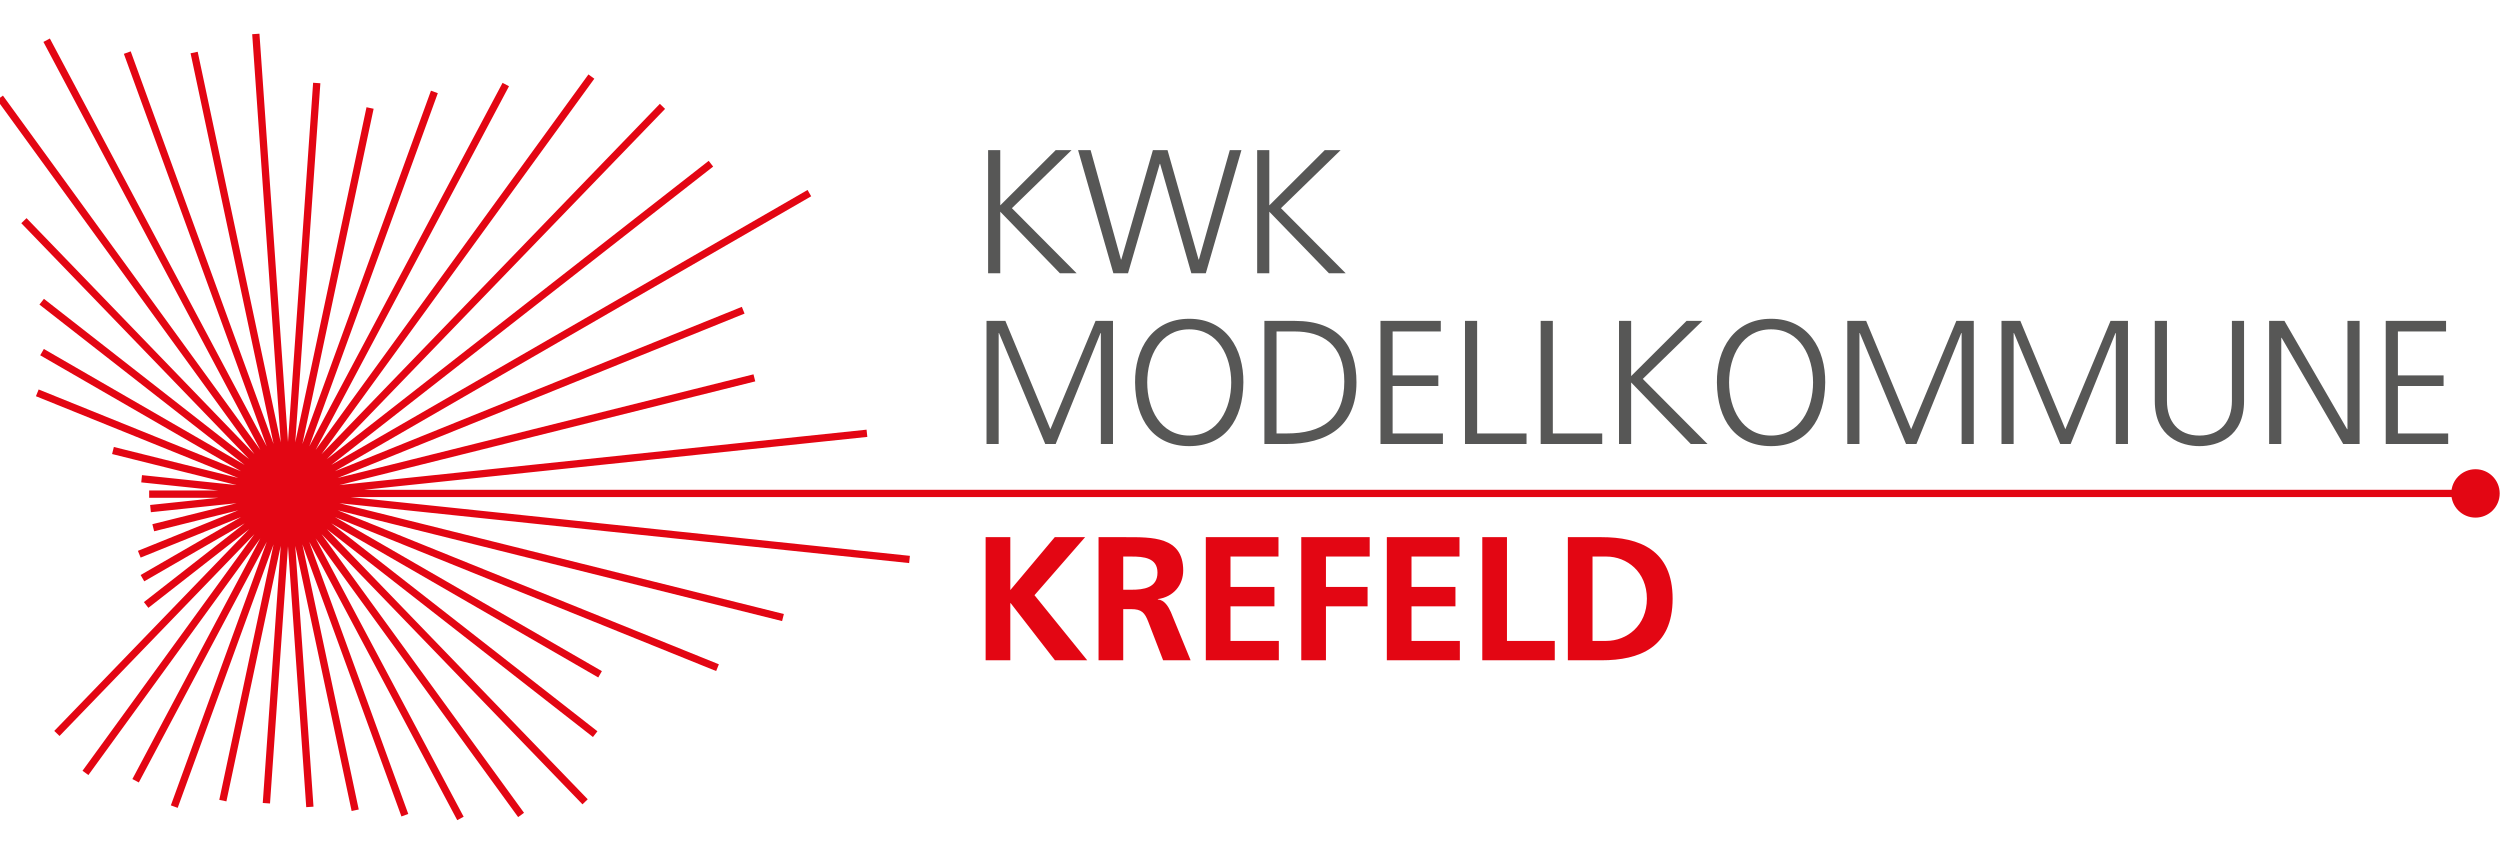 <?xml version="1.0" encoding="UTF-8" standalone="no"?>
<!DOCTYPE svg PUBLIC "-//W3C//DTD SVG 1.1//EN" "http://www.w3.org/Graphics/SVG/1.1/DTD/svg11.dtd">
<svg width="100%" height="100%" viewBox="0 0 1575 534" version="1.1" xmlns="http://www.w3.org/2000/svg" xmlns:xlink="http://www.w3.org/1999/xlink" xml:space="preserve" xmlns:serif="http://www.serif.com/" style="fill-rule:evenodd;clip-rule:evenodd;stroke-miterlimit:10;">
    <g id="Ebene-1" serif:id="Ebene 1" transform="matrix(7.171,0,0,7.171,-228.957,-442.94)">
        <g transform="matrix(1,0,0,1,171.838,117.996)">
            <path d="M0,-7.333L1.21,-7.333C3.024,-7.333 4.776,-5.984 4.776,-3.628C4.776,-1.271 3.024,0.078 1.21,0.078L0,0.078L0,-7.333ZM-2.168,1.781L0.791,1.781C4.109,1.781 7.037,0.666 7.037,-3.628C7.037,-7.922 4.109,-9.036 0.791,-9.036L-2.168,-9.036L-2.168,1.781ZM-9.685,1.781L-3.317,1.781L-3.317,0.078L-7.517,0.078L-7.517,-9.036L-9.685,-9.036L-9.685,1.781ZM-18.071,1.781L-11.656,1.781L-11.656,0.078L-15.903,0.078L-15.903,-2.962L-12.043,-2.962L-12.043,-4.665L-15.903,-4.665L-15.903,-7.333L-11.687,-7.333L-11.687,-9.036L-18.071,-9.036L-18.071,1.781ZM-25.588,1.781L-23.42,1.781L-23.42,-2.962L-19.762,-2.962L-19.762,-4.665L-23.42,-4.665L-23.42,-7.333L-19.576,-7.333L-19.576,-9.036L-25.588,-9.036L-25.588,1.781ZM-33.974,1.781L-27.559,1.781L-27.559,0.078L-31.806,0.078L-31.806,-2.962L-27.946,-2.962L-27.946,-4.665L-31.806,-4.665L-31.806,-7.333L-27.59,-7.333L-27.59,-9.036L-33.974,-9.036L-33.974,1.781ZM-43.398,1.781L-41.23,1.781L-41.23,-2.714L-40.532,-2.714C-39.617,-2.714 -39.337,-2.404 -39.027,-1.598L-37.725,1.781L-35.309,1.781L-37.044,-2.451C-37.261,-2.931 -37.601,-3.519 -38.19,-3.566L-38.19,-3.597C-36.811,-3.783 -35.96,-4.836 -35.96,-6.108C-35.96,-9.114 -38.733,-9.036 -41.059,-9.036L-43.398,-9.036L-43.398,1.781ZM-41.23,-7.333L-40.516,-7.333C-39.43,-7.333 -38.221,-7.225 -38.221,-5.922C-38.221,-4.572 -39.446,-4.417 -40.516,-4.417L-41.23,-4.417L-41.23,-7.333ZM-53.318,1.781L-51.15,1.781L-51.15,-3.24L-51.119,-3.24L-47.228,1.781L-44.392,1.781L-49.026,-3.938L-44.578,-9.036L-47.244,-9.036L-51.15,-4.387L-51.15,-9.036L-53.318,-9.036L-53.318,1.781Z" style="fill:rgb(227,6,19);fill-rule:nonzero;"/>
        </g>
        <g transform="matrix(1,0,0,1,241.525,89.96)">
            <path d="M0,10.817L5.485,10.817L5.485,9.889L1.068,9.889L1.068,5.717L5.082,5.717L5.082,4.789L1.068,4.789L1.068,0.928L5.299,0.928L5.299,0L0,0L0,10.817ZM-10.245,10.817L-9.178,10.817L-9.178,1.486L-9.147,1.486L-3.735,10.817L-2.296,10.817L-2.296,0L-3.363,0L-3.363,9.517L-3.394,9.517L-8.899,0L-10.245,0L-10.245,10.817ZM-12.448,0L-13.515,0L-13.515,7.037C-13.515,8.804 -14.492,10.075 -16.368,10.075C-18.245,10.075 -19.221,8.804 -19.221,7.037L-19.221,0L-20.289,0L-20.289,7.037C-20.289,10.229 -17.95,11.003 -16.368,11.003C-14.787,11.003 -12.448,10.229 -12.448,7.037L-12.448,0ZM-33.758,10.817L-32.691,10.817L-32.691,1.067L-32.66,1.067L-28.598,10.817L-27.683,10.817L-23.745,1.067L-23.714,1.067L-23.714,10.817L-22.647,10.817L-22.647,0L-24.179,0L-28.148,9.517L-32.101,0L-33.758,0L-33.758,10.817ZM-47.305,10.817L-46.237,10.817L-46.237,1.067L-46.206,1.067L-42.144,10.817L-41.23,10.817L-37.292,1.067L-37.261,1.067L-37.261,10.817L-36.193,10.817L-36.193,0L-37.726,0L-41.695,9.517L-45.648,0L-47.305,0L-47.305,10.817ZM-54.002,0.742C-51.459,0.742 -50.312,3.114 -50.312,5.408C-50.312,7.703 -51.459,10.075 -54.002,10.075C-56.544,10.075 -57.691,7.703 -57.691,5.408C-57.691,3.114 -56.544,0.742 -54.002,0.742M-58.759,5.408C-58.728,8.726 -57.118,11.003 -54.002,11.003C-50.885,11.003 -49.275,8.726 -49.244,5.408C-49.213,2.478 -50.746,-0.186 -54.002,-0.186C-57.257,-0.186 -58.79,2.478 -58.759,5.408M-67.361,10.817L-66.294,10.817L-66.294,5.408L-61.055,10.817L-59.582,10.817L-65.271,5.098L-60.032,0L-61.427,0L-66.294,4.85L-66.294,0L-67.361,0L-67.361,10.817ZM-74.243,10.817L-68.835,10.817L-68.835,9.889L-73.175,9.889L-73.175,0L-74.243,0L-74.243,10.817ZM-80.892,10.817L-75.485,10.817L-75.485,9.889L-79.825,9.889L-79.825,0L-80.892,0L-80.892,10.817ZM-88.316,10.817L-82.831,10.817L-82.831,9.889L-87.249,9.889L-87.249,5.717L-83.234,5.717L-83.234,4.789L-87.249,4.789L-87.249,0.928L-83.017,0.928L-83.017,0L-88.316,0L-88.316,10.817ZM-98.515,10.817L-96.626,10.817C-93.044,10.817 -90.426,9.315 -90.426,5.393C-90.426,2.23 -91.959,0 -95.835,0L-98.515,0L-98.515,10.817ZM-97.448,0.928L-95.882,0.928C-93.463,0.928 -91.494,2.029 -91.494,5.331C-91.494,8.648 -93.494,9.889 -96.564,9.889L-97.448,9.889L-97.448,0.928ZM-105.119,0.742C-102.576,0.742 -101.429,3.114 -101.429,5.408C-101.429,7.703 -102.576,10.075 -105.119,10.075C-107.661,10.075 -108.809,7.703 -108.809,5.408C-108.809,3.114 -107.661,0.742 -105.119,0.742M-109.876,5.408C-109.845,8.726 -108.235,11.003 -105.119,11.003C-102.003,11.003 -100.392,8.726 -100.361,5.408C-100.33,2.478 -101.863,-0.186 -105.119,-0.186C-108.375,-0.186 -109.907,2.478 -109.876,5.408M-122.927,10.817L-121.86,10.817L-121.86,1.067L-121.829,1.067L-117.767,10.817L-116.852,10.817L-112.914,1.067L-112.883,1.067L-112.883,10.817L-111.816,10.817L-111.816,0L-113.348,0L-117.317,9.517L-121.27,0L-122.927,0L-122.927,10.817Z" style="fill:rgb(87,87,86);fill-rule:nonzero;"/>
        </g>
        <g transform="matrix(1,0,0,1,142.375,74.96)">
            <path d="M0,10.817L1.067,10.817L1.067,5.408L6.306,10.817L7.779,10.817L2.09,5.098L7.329,0L5.934,0L1.067,4.85L1.067,0L0,0L0,10.817ZM-1.382,0L-2.405,0L-5.117,9.61L-5.148,9.61L-7.875,0L-9.162,0L-11.936,9.61L-11.967,9.61L-14.632,0L-15.733,0L-12.633,10.817L-11.347,10.817L-8.557,1.207L-8.526,1.207L-5.783,10.817L-4.512,10.817L-1.382,0ZM-23.638,10.817L-22.57,10.817L-22.57,5.408L-17.331,10.817L-15.859,10.817L-21.547,5.098L-16.308,0L-17.703,0L-22.57,4.85L-22.57,0L-23.638,0L-23.638,10.817Z" style="fill:rgb(87,87,86);fill-rule:nonzero;"/>
        </g>
        <g transform="matrix(1,0,0,1,59.755,129.364)">
            <path d="M0,-60.304L-4.424,2.971M4.685,-58.108L-8.249,2.741M10.336,-59.519L-12.517,3.268M16.608,-60.168L-15.914,0.996M24.128,-60.869L-20.32,0.308M30.374,-58.252L-22.829,-3.159M34.63,-53.213L-14.988,-14.447M43.279,-50.629L-15.313,-16.801M37.466,-40.342L-15.591,-18.905M38.448,-34.4L-14.363,-21.232M48.337,-29.53L-14.605,-22.914M-2.507,-24.184L-14.723,-24.184M52.078,-18.445L-15.385,-25.535M40.961,-13.342L-17.902,-28.018M35.209,-8.938L-24.551,-33.083M24.892,-8.355L-24.135,-36.66M24.463,-3.098L-24.164,-41.09M23.577,2.846L-25.726,-48.209M17.952,4.001L-27.827,-59.009M12.625,4.309L-23.73,-64.063M7.741,4.023L-16.644,-62.975M3.377,3.588L-10.772,-62.981M-0.604,3.295L-5.352,-64.613M-2.765,-24.247L188.28,-24.247" style="fill:none;fill-rule:nonzero;stroke:rgb(227,6,19);stroke-width:0.64px;"/>
        </g>
        <g transform="matrix(0,-1,-1,0,249.41,102.991)">
            <path d="M-2.126,-2.126C-0.951,-2.126 0,-1.174 0,0C0,1.174 -0.951,2.126 -2.126,2.126C-3.3,2.126 -4.252,1.174 -4.252,0C-4.252,-1.174 -3.3,-2.126 -2.126,-2.126" style="fill:rgb(227,6,19);fill-rule:nonzero;"/>
        </g>
    </g>
</svg>
